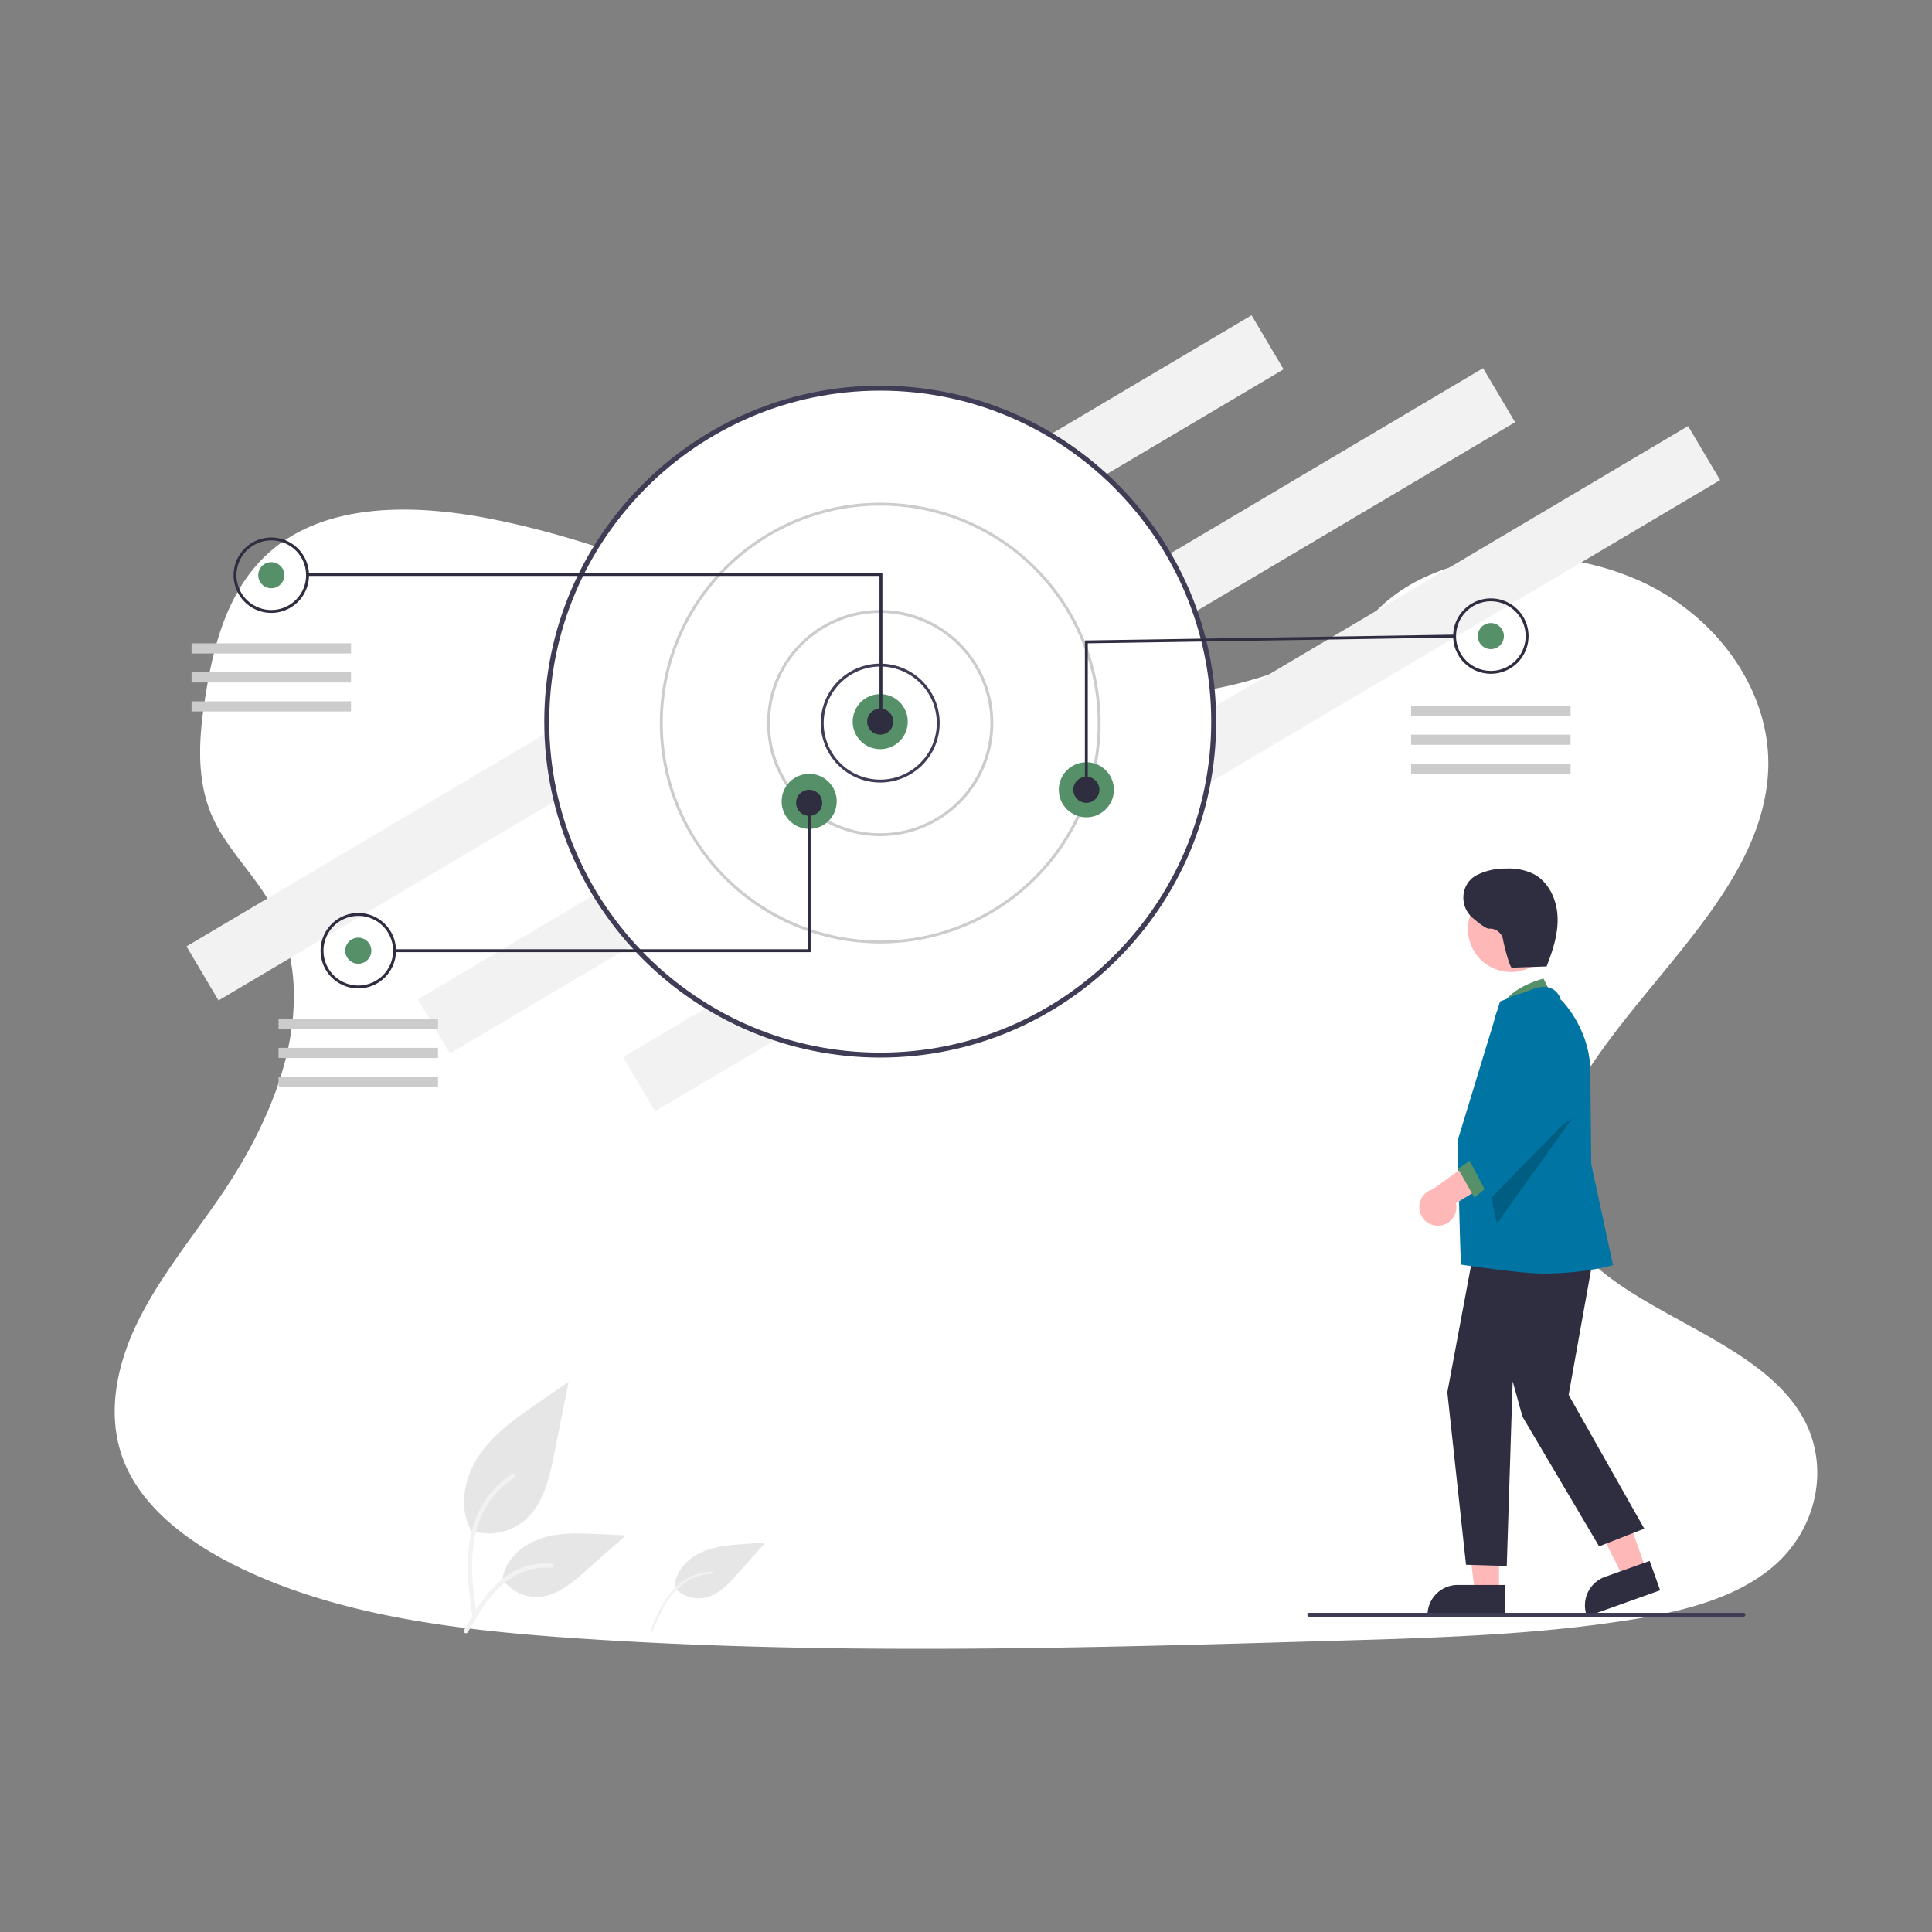 <svg xmlns="http://www.w3.org/2000/svg" xmlns:xlink="http://www.w3.org/1999/xlink" width="800" height="800" viewBox="0 0 800 800">
  <rect x="0" y="0" width="800" height="800" fill="#808080" stroke="none"/>
  <defs>
    <clipPath id="clip-_59">
      <rect width="800" height="800"/>
    </clipPath>
  </defs>
  <g id="_59" data-name="59" clip-path="url(#clip-_59)">
    <g id="Group_175" data-name="Group 175">
      <g id="Component_1_60" data-name="Component 1 – 60" transform="translate(47.512 211)">
        <path id="Path_168" data-name="Path 168" d="M798.2,560.6c-7.681,6.368-16.954,10.907-26.968,14.266q-2.186.747-4.434,1.4c-3.868,1.152-7.828,2.151-11.822,3.024-1.969.44-3.952.845-5.935,1.222-3.373.649-6.759,1.229-10.125,1.76-12.492,1.962-25.068,3.415-37.707,4.518q-5.845.517-11.7.929l-1.557.112-2.793.189-1.718.112c-2.612.175-5.223.328-7.828.475-10.439.587-20.893,1.013-31.346,1.4-7.681.265-15.285.489-22.924.7l-15.537.454-4.015.119-1.76.049q-6.9.209-13.812.4l-1.3.035-4.05.119-7.681.209-2.29.063-2.095.056c-48.761,1.313-97.557,2.269-146.289,1.857q-5.852-.042-11.7-.126c-36.185-.468-72.328-1.732-108.408-4.19-12.681-.866-25.445-1.913-38.14-3.359q-5.866-.663-11.7-1.445c-31.185-4.19-61.6-11.256-88.849-24.44-20.522-9.951-39.467-24.1-47.413-42.937-8.023-19.007-3.778-40.354,5.384-58.984s22.945-35.326,34.83-52.832c4.085-6.026,7.946-12.3,11.445-18.756.209-.391.426-.789.628-1.18q2.688-5.049,5.07-10.223h0q2.262-4.93,4.19-9.957.58-1.5,1.11-3c.042-.112.084-.223.119-.335s.091-.251.133-.377a129.277,129.277,0,0,0,5.265-19.461l.168-.922c.077-.44.154-.873.223-1.313s.133-.817.2-1.229h0a96.363,96.363,0,0,0,1.082-18.749v-.7a79.561,79.561,0,0,0-1.047-9.587h0c-.042-.272-.084-.538-.14-.8a75.079,75.079,0,0,0-3.68-13.337c-.07-.189-.147-.384-.223-.58a.784.784,0,0,0-.1-.258c-.524-1.334-1.082-2.653-1.7-3.973h0c-.1-.223-.209-.454-.314-.7h0c-.2-.426-.4-.852-.621-1.271h0q-1.473-3.01-3.282-5.942c-1.4-2.325-2.982-4.6-4.609-6.836l-.23-.314-.189-.265c-2.137-2.912-4.371-5.775-6.55-8.666-1.711-2.255-3.387-4.525-4.958-6.836l-.279-.419a69.654,69.654,0,0,1-5.083-8.749c-.293-.621-.58-1.243-.845-1.871-.475-1.1-.915-2.214-1.306-3.331-5.363-15.153-3.736-31.7-1.159-47.483,3.82-23.448,10.928-48.719,32.931-63.355,19.21-12.785,45.207-14.28,69.828-11.172,3.945.489,7.849,1.1,11.7,1.795l2.095.4c31.143,5.97,60.6,16.542,89.687,27.861,6.794,2.646,13.575,5.335,20.348,8.009Q384.373,165,392.32,168.1q9.182,3.575,18.5,6.983,5.824,2.137,11.7,4.19,9.42,3.275,18.965,6.222,6.759,2.095,13.589,3.945c21.647,5.893,43.852,9.978,66.581,10.767a203.394,203.394,0,0,0,51.54-4.776c3.945-.894,7.856-1.92,11.7-3.079a152.22,152.22,0,0,0,15.781-5.719c12.995-5.586,24.677-12.96,33.922-22.345l.077-.077c13.693-13.889,33.769-20.948,54.8-22.128a114.611,114.611,0,0,1,11.7-.063,116.1,116.1,0,0,1,42.372,9.916c33.266,15.083,54.78,47.015,53.16,78.905-2.353,46.422-47.106,82.055-73.808,122.667-1.885,2.863-3.68,5.817-5.349,8.833-.615,1.1-1.2,2.214-1.774,3.331-6.578,12.848-10.53,26.723-8.379,40.053a42.77,42.77,0,0,0,1.7,6.92c.328.985.7,1.969,1.11,2.947A54.81,54.81,0,0,0,724.093,434.6a94.977,94.977,0,0,0,8.54,6.941c24.915,18.113,61,29.537,76.943,54.284C822.913,516.348,817.983,544.174,798.2,560.6Z" transform="translate(-112.078 -122.422)" fill="#fff"/>
      </g>
      <g id="Group_174" data-name="Group 174" transform="translate(77.219 130.543)">
        <rect id="Rectangle_216" data-name="Rectangle 216" width="512.64" height="26.018" transform="translate(-0.001 261.334) rotate(-30.649)" fill="#f2f2f2"/>
        <rect id="Rectangle_217" data-name="Rectangle 217" width="512.64" height="26.018" transform="translate(95.854 283.244) rotate(-30.649)" fill="#f2f2f2"/>
        <rect id="Rectangle_218" data-name="Rectangle 218" width="512.64" height="26.018" transform="translate(180.755 307.208) rotate(-30.649)" fill="#f2f2f2"/>
        <circle id="Ellipse_519" data-name="Ellipse 519" cx="138.08" cy="138.08" r="138.08" transform="translate(149.183 30.187)" fill="#fff"/>
        <path id="Path_2232" data-name="Path 2232" d="M385.341,293.721c0-76.7,62.4-139.107,139.107-139.107s139.107,62.4,139.107,139.107-62.4,139.107-139.107,139.107S385.341,370.424,385.341,293.721Zm2.054,0c0,75.571,61.482,137.053,137.053,137.053S661.5,369.292,661.5,293.721,600.019,156.668,524.448,156.668,387.4,218.15,387.4,293.721Z" transform="translate(-237.185 -125.453)" fill="#3f3d56"/>
        <path id="Path_2233" data-name="Path 2233" d="M526.082,320.707h0A24.614,24.614,0,1,1,550.7,345.321a24.614,24.614,0,0,1-24.614-24.614ZM550.7,297.293a23.44,23.44,0,0,0-23.414,23.414h0A23.414,23.414,0,1,0,550.7,297.293Z" transform="translate(-263.433 -151.839)" fill="#3f3d56"/>
        <path id="Path_2234" data-name="Path 2234" d="M498.776,315.615h0A46.827,46.827,0,1,1,545.6,362.442a46.827,46.827,0,0,1-46.827-46.827ZM545.6,269.988a45.626,45.626,0,1,0,45.627,45.626A45.626,45.626,0,0,0,545.6,269.988Z" transform="translate(-258.34 -146.747)" fill="#ccc"/>
        <path id="Path_2235" data-name="Path 2235" d="M444.166,305.43a91.253,91.253,0,1,1,91.253,91.253,91.253,91.253,0,0,1-91.253-91.253Zm91.253-90.052a90.052,90.052,0,1,0,90.052,90.052,90.052,90.052,0,0,0-90.052-90.052Z" transform="translate(-248.156 -136.562)" fill="#ccc"/>
        <circle id="Ellipse_520" data-name="Ellipse 520" cx="11.407" cy="11.407" r="11.407" transform="translate(275.856 156.861)" fill="#569069"/>
        <circle id="Ellipse_521" data-name="Ellipse 521" cx="11.407" cy="11.407" r="11.407" transform="translate(246.439 189.88)" fill="#569069"/>
        <circle id="Ellipse_522" data-name="Ellipse 522" cx="11.407" cy="11.407" r="11.407" transform="translate(361.204 185.077)" fill="#569069"/>
        <circle id="Ellipse_523" data-name="Ellipse 523" cx="5.403" cy="5.403" r="5.403" transform="translate(281.86 162.864)" fill="#2f2e41"/>
        <circle id="Ellipse_524" data-name="Ellipse 524" cx="5.403" cy="5.403" r="5.403" transform="translate(367.208 191.081)" fill="#2f2e41"/>
        <circle id="Ellipse_525" data-name="Ellipse 525" cx="5.403" cy="5.403" r="5.403" transform="translate(252.443 196.484)" fill="#2f2e41"/>
        <circle id="Ellipse_526" data-name="Ellipse 526" cx="5.403" cy="5.403" r="5.403" transform="translate(29.714 102.229)" fill="#569069"/>
        <path id="Path_2236" data-name="Path 2236" d="M298.386,132.4H61.248v-1.2H299.587v61.835h-1.2Z" transform="translate(-11.423 -24.469)" fill="#2f2e41"/>
        <path id="Path_2237" data-name="Path 2237" d="M227.2,247.5a15.609,15.609,0,1,1,15.609,15.609A15.609,15.609,0,0,1,227.2,247.5Zm15.609-14.408A14.408,14.408,0,1,0,257.216,247.5a14.408,14.408,0,0,0-14.408-14.408Z" transform="translate(-207.691 -139.865)" fill="#2f2e41"/>
        <circle id="Ellipse_527" data-name="Ellipse 527" cx="5.403" cy="5.403" r="5.403" transform="translate(65.735 257.719)" fill="#569069"/>
        <path id="Path_2238" data-name="Path 2238" d="M271.478,438.635h0a15.609,15.609,0,1,1,15.609,15.609A15.609,15.609,0,0,1,271.478,438.635Zm15.609-14.408A14.408,14.408,0,1,0,301.5,438.634,14.408,14.408,0,0,0,287.087,424.226Z" transform="translate(-215.949 -175.512)" fill="#2f2e41"/>
        <circle id="Ellipse_528" data-name="Ellipse 528" cx="5.403" cy="5.403" r="5.403" transform="translate(534.705 127.444)" fill="#569069"/>
        <path id="Path_2239" data-name="Path 2239" d="M847.963,278.493A15.609,15.609,0,1,1,863.572,294.1,15.609,15.609,0,0,1,847.963,278.493Zm15.609-14.408a14.425,14.425,0,0,0-14.408,14.408h0a14.408,14.408,0,1,0,14.408-14.408Z" transform="translate(-323.464 -145.646)" fill="#2f2e41"/>
        <path id="Path_2240" data-name="Path 2240" d="M457.3,164.975l153.079-2.41.019,1.2-151.9,2.393V226.8h-1.2Z" transform="translate(-85.286 -30.318)" fill="#2f2e41"/>
        <path id="Path_2241" data-name="Path 2241" d="M105.9,308.806H277V248.171h1.2v61.835H105.9Z" transform="translate(-19.75 -46.284)" fill="#2f2e41"/>
        <rect id="Rectangle_219" data-name="Rectangle 219" width="66.038" height="4.202" transform="translate(2.098 135.849)" fill="#ccc"/>
        <rect id="Rectangle_220" data-name="Rectangle 220" width="66.038" height="4.202" transform="translate(2.098 147.855)" fill="#ccc"/>
        <rect id="Rectangle_221" data-name="Rectangle 221" width="66.038" height="4.202" transform="translate(2.098 159.863)" fill="#ccc"/>
        <rect id="Rectangle_222" data-name="Rectangle 222" width="66.038" height="4.202" transform="translate(38.119 291.339)" fill="#ccc"/>
        <rect id="Rectangle_223" data-name="Rectangle 223" width="66.038" height="4.202" transform="translate(38.119 303.345)" fill="#ccc"/>
        <rect id="Rectangle_224" data-name="Rectangle 224" width="66.038" height="4.202" transform="translate(38.119 315.352)" fill="#ccc"/>
        <rect id="Rectangle_225" data-name="Rectangle 225" width="66.038" height="4.202" transform="translate(507.089 161.664)" fill="#ccc"/>
        <rect id="Rectangle_226" data-name="Rectangle 226" width="66.038" height="4.202" transform="translate(507.089 173.67)" fill="#ccc"/>
        <rect id="Rectangle_227" data-name="Rectangle 227" width="66.038" height="4.202" transform="translate(507.089 185.677)" fill="#ccc"/>
        <path id="Path_2242" data-name="Path 2242" d="M737.02,630.556l-9.391,3.357-17.415-34.627,13.861-4.953Z" transform="translate(-132.455 -110.843)" fill="#ffb8b8"/>
        <path id="Path_2243" data-name="Path 2243" d="M915.905,775.8l-.137-.383a12.532,12.532,0,0,1,7.575-16l18.5-6.61,4.35,12.17Z" transform="translate(-335.974 -237.017)" fill="#2f2e41"/>
        <path id="Path_2244" data-name="Path 2244" d="M664.721,641.461h-9.974L650,602.991h14.719Z" transform="translate(-121.226 -112.458)" fill="#ffb8b8"/>
        <path id="Path_2245" data-name="Path 2245" d="M867.068,777.969H834.909v-.407a12.517,12.517,0,0,1,12.517-12.517h19.642Z" transform="translate(-321.029 -239.299)" fill="#2f2e41"/>
        <path id="Path_2246" data-name="Path 2246" d="M894.217,464.973,889.88,456.4s-16.158,4.048-17.627,13.413Z" transform="translate(-327.994 -181.737)" fill="#569069"/>
        <path id="Path_2247" data-name="Path 2247" d="M703.814,468.262l-11.8,65.823,31.32,55.389-18.71,7.321L672.9,543.1l-4.068-14.643-2.44,76.469-16.874-.513-7.737-71.4,12.409-66.379Z" transform="translate(-119.693 -87.028)" fill="#2f2e41"/>
        <path id="Path_2248" data-name="Path 2248" d="M851.675,575.638c-.366-1.63-1.416-51.391-1.416-51.391s17.348-56.952,17.507-57.42l.062-.183L881,461.706c.185-.084,4.573-2.039,8.164-.41a7.037,7.037,0,0,1,3.743,4.6c1.494,1.113,12.26,13.173,12.26,29.53l.406,38.6,9.026,41.847-.4.085c-.246.052-11.249,3.367-28.577,3.367C875.994,579.324,851.675,575.638,851.675,575.638Z" transform="translate(-323.892 -182.529)" fill="#0075a3"/>
        <circle id="Ellipse_529" data-name="Ellipse 529" cx="17.802" cy="17.802" r="17.802" transform="translate(530.613 236.364)" fill="#ffb8b8"/>
        <path id="Path_2249" data-name="Path 2249" d="M697.124,408.841,665.98,452.295,661.381,432Z" transform="translate(-123.348 -76.249)" opacity="0.2"/>
        <path id="Path_2250" data-name="Path 2250" d="M838.748,575.426a7.639,7.639,0,0,0,7.158-9.272l23.141-14.195-12.778-5.978-20.016,14.4a7.681,7.681,0,0,0,2.495,15.049Z" transform="translate(-320.247 -198.443)" fill="#ffb8b8"/>
        <path id="Path_2251" data-name="Path 2251" d="M655.218,427.635l-7.926,5.554,6.722,11.936,9.339-7.728Z" transform="translate(-120.72 -79.754)" fill="#569069"/>
        <path id="Path_2252" data-name="Path 2252" d="M855.153,531.36,873.8,509.75l-7.143-29.806a13.041,13.041,0,0,1,24.165-9.222l.162.3,6.582,44.261-33.072,33.9Z" transform="translate(-324.805 -183.128)" fill="#0075a3"/>
        <path id="Path_2253" data-name="Path 2253" d="M888.011,440.914l-14.776.53c-.9.032-3.345-9.688-3.665-11.7a5.5,5.5,0,0,0-5.741-4.452c-1.106.1-3.9-1.962-6.773-4.409-5.464-4.645-5.18-13.37.822-17.3q.246-.161.483-.294a26.293,26.293,0,0,1,12.555-2.885,23.477,23.477,0,0,1,11.443,2.308c6.212,3.338,9.518,10.631,9.809,17.677s-1.968,13.936-4.532,20.506" transform="translate(-324.433 -171.293)" fill="#2f2e41"/>
        <path id="Path_2254" data-name="Path 2254" d="M954.378,780.859H774.595a.814.814,0,1,1,0-1.627H954.378a.814.814,0,0,1,0,1.627Z" transform="translate(-309.629 -241.945)" fill="#3f3d56"/>
      </g>
    </g>
    <g id="Group_278" data-name="Group 278" transform="translate(-2064.247 305.293)">
      <path id="Path_2667" data-name="Path 2667" d="M265.487,654.244a23.319,23.319,0,0,0,22.518-3.967c7.887-6.62,10.36-17.526,12.372-27.625l5.951-29.869-12.46,8.579c-8.96,6.17-18.122,12.537-24.326,21.473s-8.912,21.136-3.927,30.805" transform="translate(1993.377 -325.896)" fill="#e6e6e6"/>
      <path id="Path_2668" data-name="Path 2668" d="M267.606,716.028c-1.261-9.186-2.558-18.489-1.673-27.774.786-8.245,3.3-16.3,8.422-22.9a38.1,38.1,0,0,1,9.775-8.857c.977-.617,1.877.932.9,1.546a36.219,36.219,0,0,0-14.326,17.286c-3.119,7.933-3.62,16.581-3.082,25.009.325,5.1,1.014,10.159,1.708,15.216a.928.928,0,0,1-.625,1.1.9.9,0,0,1-1.1-.625Z" transform="translate(1992.323 -351.516)" fill="#f2f2f2"/>
      <path id="Path_2669" data-name="Path 2669" d="M408.733,722.67a13.291,13.291,0,0,0,12.215,4.541c5.786-.981,10.146-5.631,14.046-10.016l11.536-12.971-8.6.627c-6.184.451-12.524.94-18.15,3.546s-10.474,7.823-10.811,14.014" transform="translate(1934.652 -370.81)" fill="#e6e6e6"/>
      <path id="Path_2670" data-name="Path 2670" d="M392.138,748.877c2.028-4.88,4.072-9.828,7.183-14.138a24.9,24.9,0,0,1,10.743-8.833,21.712,21.712,0,0,1,7.359-1.537c.658-.022.654,1,0,1.021a20.642,20.642,0,0,0-12.027,4.369,33.09,33.09,0,0,0-8.724,11.408c-1.309,2.6-2.43,5.287-3.546,7.974a.529.529,0,0,1-.625.361.514.514,0,0,1-.361-.625Z" transform="translate(1941.347 -378.929)" fill="#f2f2f2"/>
      <path id="Path_2671" data-name="Path 2671" d="M289.28,716.542a17.166,17.166,0,0,0,14.957,7.719c7.571-.359,13.883-5.644,19.566-10.661l16.806-14.839-11.123-.532c-8-.383-16.2-.74-23.823,1.727s-14.645,8.4-16.039,16.29" transform="translate(1982.796 -368.284)" fill="#e6e6e6"/>
      <path id="Path_2672" data-name="Path 2672" d="M262.882,746.45c6.07-10.74,13.11-22.677,25.69-26.491a28.667,28.667,0,0,1,10.806-1.116c1.147.1.861,1.867-.284,1.769a26.633,26.633,0,0,0-17.244,4.562c-4.862,3.309-8.648,7.911-11.852,12.79-1.963,2.989-3.721,6.1-5.479,9.216-.562.994-2.2.277-1.636-.729Z" transform="translate(1993.482 -376.658)" fill="#f2f2f2"/>
    </g>
  </g>
</svg>
